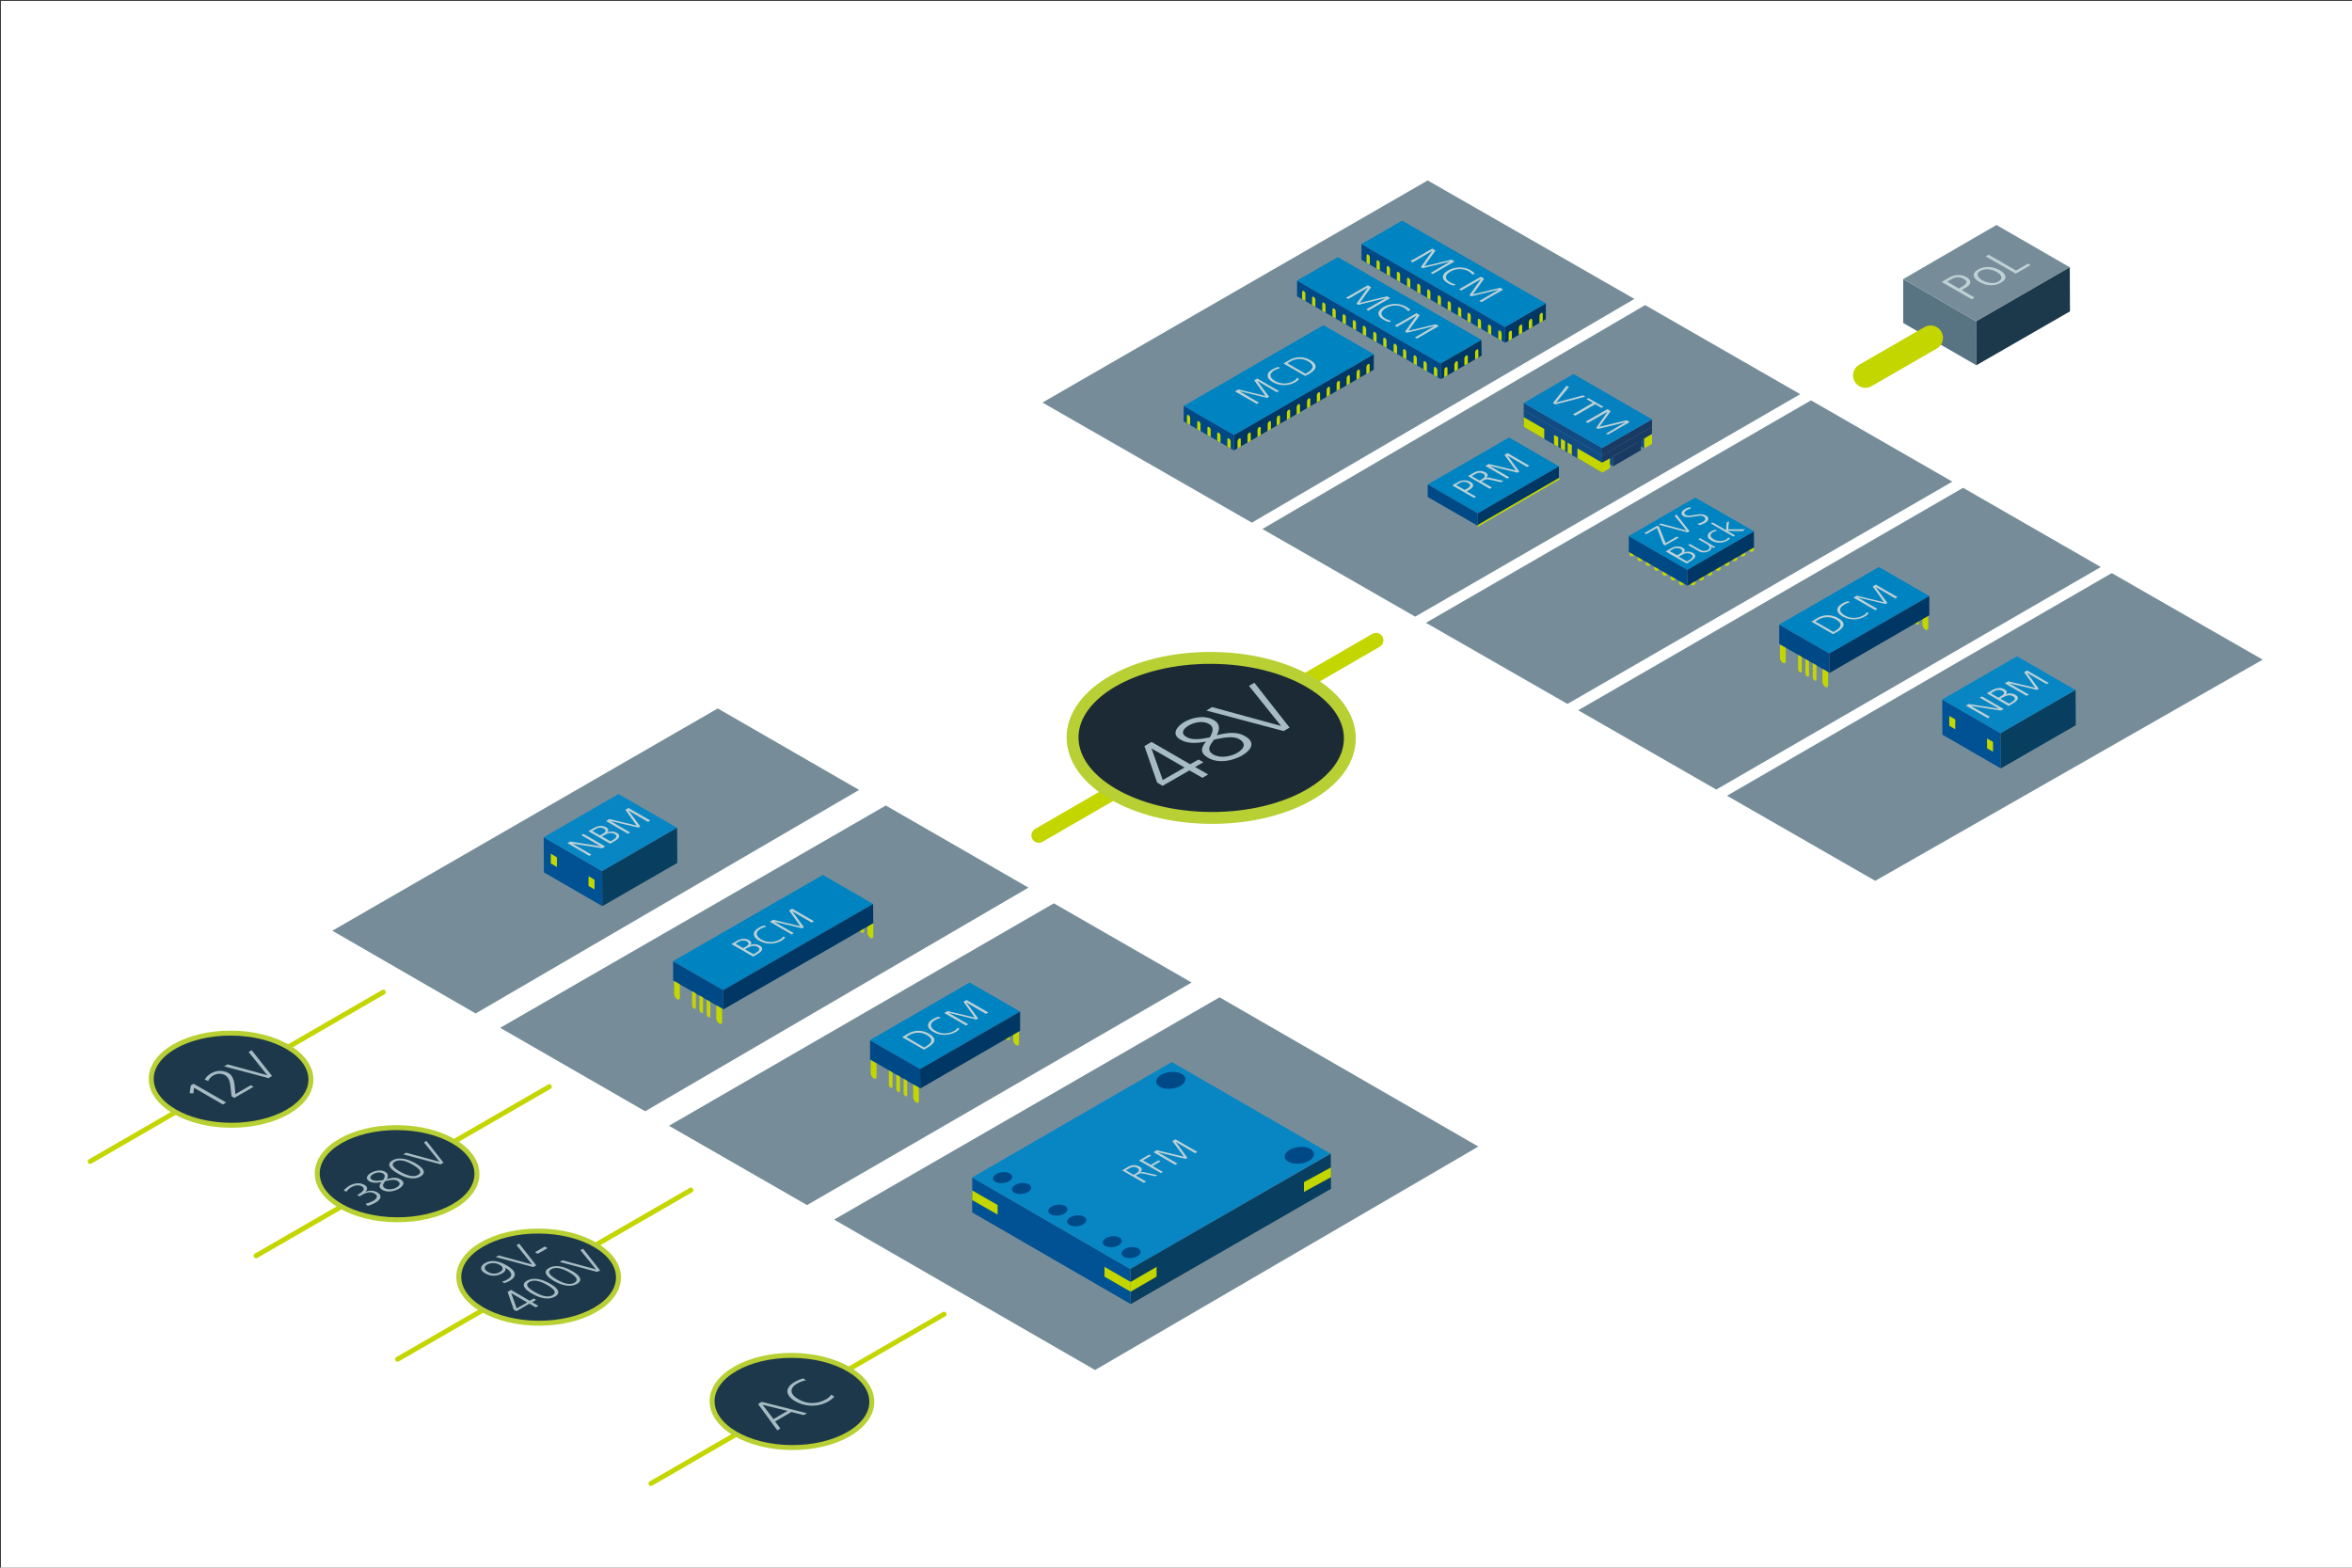 <?xml version="1.0" encoding="utf-8"?>
<!-- Generator: Adobe Illustrator 23.0.6, SVG Export Plug-In . SVG Version: 6.00 Build 0)  -->
<svg version="1.1" id="Layer_1" xmlns="http://www.w3.org/2000/svg" xmlns:xlink="http://www.w3.org/1999/xlink" x="0px" y="0px"
	 viewBox="0 0 1296 864" style="enable-background:new 0 0 1296 864;" xml:space="preserve">
<rect x="0" y="0" width="1296" height="864" fill="#333333" stroke="none"/>
<style type="text/css">
	.st0{fill:#FFFFFF;}
	.st1{fill:#768D99;}
	.st2{fill:none;stroke:#C4D600;stroke-width:8.2;stroke-linecap:round;stroke-miterlimit:10;}
	.st3{fill:#1C2A36;stroke:#B8D033;stroke-width:6.56;stroke-linecap:round;stroke-linejoin:round;}
	.st4{fill:#A6BBC3;}
	.st5{fill:none;stroke:#C4D600;stroke-width:2.73;stroke-linecap:round;stroke-miterlimit:10;}
	.st6{fill:#1D384B;stroke:#B8D033;stroke-width:2.73;stroke-linecap:round;stroke-linejoin:round;}
	.st7{fill:#0083C1;}
	.st8{fill:#003764;}
	.st9{fill:none;stroke:#C4D600;stroke-width:0.89;stroke-linecap:round;stroke-miterlimit:10;}
	.st10{fill:#004987;}
	.st11{fill:#BED1D5;}
	.st12{fill:#C4D600;}
	.st13{fill:#104B84;}
	.st14{fill:#183A63;}
	.st15{fill:#005294;}
	.st16{fill:#0886C4;}
	.st17{fill:#083E5F;}
	.st18{fill:#587382;}
	.st19{fill:#1C384B;}
	.st20{fill:none;stroke:#C4D600;stroke-width:13.66;stroke-linecap:round;stroke-miterlimit:10;}
	.st21{fill:#0681BF;}
</style>
<title>Vicor-ecosystem</title>
<g id="Gray_background">
	<rect x="0.5" y="0.5" class="st0" width="1296" height="864"/>
</g>
<g id="Dividers_for_white_background_copy">
	<path class="st1" d="M900.5,164.8c0,0,0-0.1,0-0.1L786.8,99.5c-0.1,0-0.1,0-0.2,0L574.5,221.8c0,0,0,0.1,0,0.1l115.2,66.1
		c0.1,0,0.1,0,0.2,0L900.5,164.8z"/>
	<path class="st1" d="M991.9,217.3C991.9,217.3,991.9,217.3,991.9,217.3c0-0.1,0-0.1,0-0.1l-85.3-49c-0.1,0-0.1,0-0.2,0L695.7,291.5
		c0,0,0,0.1,0,0.1l84,48.2c0.1,0,0.1,0,0.2,0L991.9,217.3z"/>
	<path class="st1" d="M1075.7,265.5c0,0,0-0.1,0-0.1L998,220.7c-0.1,0-0.1,0-0.2,0l-212,122.5c0,0,0,0.1,0,0.1l77.8,44.6
		c0.1,0,0.1,0,0.2,0L1075.7,265.5z"/>
	<path class="st1" d="M1157.6,312.5C1157.7,312.5,1157.7,312.4,1157.6,312.5l-75.8-43.6c-0.1,0-0.1,0-0.2,0L869.7,391.4
		c0,0,0,0.1,0,0.1c0,0,0,0,0,0l75.9,43.6c0.1,0,0.1,0,0.2,0L1157.6,312.5z"/>
	<path class="st1" d="M1163.7,315.9c-0.1,0-0.1,0-0.2,0L951.7,438.5c0,0,0,0.1,0,0.1c0,0,0,0,0,0l81.5,46.8c0.1,0,0.1,0,0.2,0
		l213.3-121.8c0,0,0-0.1,0-0.1L1163.7,315.9z"/>
	<path class="st1" d="M355.6,612.4c-0.1,0-0.1,0-0.2,0l-79.7-45.9c0,0,0-0.1,0-0.1c0,0,0,0,0,0L488,444c0.1,0,0.1,0,0.2,0l78.5,45.2
		L355.6,612.4z"/>
	<path class="st1" d="M262.2,558.5c-0.1,0-0.1,0-0.2,0L183.2,513c0,0,0-0.1,0-0.1c0,0,0,0,0,0l212.2-122.4c0.1,0,0.1,0,0.2,0
		l77.7,44.8c0,0,0,0.1,0,0.1L262.2,558.5z"/>
	<line class="st2" x1="572.4" y1="460.4" x2="758.2" y2="352.9"/>
	
		<ellipse transform="matrix(5.410451e-03 -1 1 5.410451e-03 257.09 1071.885)" class="st3" cx="667.4" cy="406.7" rx="44.1" ry="76.4"/>
	<path class="st4" d="M662.6,428.7l-7.2-4.1l-14.8,8.5l-3-1.8l-7-20.1l3.9-2.3l21.3,12.3l4.6-2.6l2.7,1.5l-4.6,2.6l7.2,4.1
		L662.6,428.7z M634.5,412.5L634.5,412.5l6.2,17.4l12-6.9L634.5,412.5z"/>
	<path class="st4" d="M686.2,405.8c5.8,3.4,3.4,7.6-2,10.7c-4.9,2.8-12.9,4.5-18.6,1.1c-3.9-2.3-4.4-4.8-1.1-8.9
		c-5.9,1.2-10.7,1-14.1-1.1c-5.3-3-1.7-7.4,2-9.6c4.7-2.7,11.4-4.1,16.5-1.1c3,1.7,3.6,4.5,1.6,8.3
		C678,403.3,682.3,403.5,686.2,405.8z M666.2,399c-3.2-1.9-8-1-11.1,0.8s-4.8,4.4-1.3,6.4c2.9,1.7,7.1,1.4,12.8,0.2
		C668.8,402.7,668.7,400.4,666.2,399L666.2,399z M668.9,407.7l-1.2,1.7c-1.9,2.7-2.1,4.8,1,6.5c3.6,2.1,9.4,1.1,12.9-0.9
		c4-2.3,5.3-5.2,1.3-7.6c-3.5-2-8.5-0.8-12.4-0.1L668.9,407.7z"/>
	<path class="st4" d="M707.3,402.9l-42.6-11.3l3.2-1.9l38,10.4L688.2,378l3-1.7l19.4,24.7L707.3,402.9z"/>
	<line class="st5" x1="358.7" y1="817.6" x2="520.2" y2="724.3"/>
	
		<ellipse transform="matrix(5.410451e-03 -1 1 5.410451e-03 -338.375 1204.519)" class="st6" cx="436.3" cy="772.4" rx="25.4" ry="44"/>
	<path class="st4" d="M442.8,779.9l-6.7-1.7l-9,5.2l2.9,3.9l-1.7,1l-10.6-14.5l2-1.2l25,6.3L442.8,779.9z M420.2,774.2l6,7.9
		l7.7-4.5L420.2,774.2z"/>
	<path class="st4" d="M459.7,769.6c-0.3,0.7-1.8,1.9-3.3,2.8c-5.7,3.2-12.6,3.1-18.3-0.2c-5.5-3.2-5.7-7.4-0.3-10.5
		c1.5-0.9,3.1-1.6,4.8-2l1.5,1c-1.7,0.3-3.3,1-4.8,1.8c-4.5,2.6-4,6,0.5,8.6c4.6,2.8,10.3,2.9,15,0.3c1.3-0.6,2.4-1.6,3.2-2.7
		L459.7,769.6z"/>
	<line class="st5" x1="141.1" y1="692.1" x2="302.7" y2="598.9"/>
	
		<ellipse transform="matrix(5.410451e-03 -1 1 5.410451e-03 -429.283 862.154)" class="st6" cx="218.8" cy="646.9" rx="25.4" ry="44"/>
	<path class="st4" d="M201.4,663.4c1.5-0.3,3-0.9,4.3-1.6c2-1.2,2.9-2.8,0.7-4c-1.9-1.1-4.2-0.9-6.8,0.7l-1.5,0.8l-1.3-0.7l0.6-0.3
		c3.6-2.1,3.7-3.5,1.9-4.5c-1.7-1-4.2-0.4-5.9,0.6c-1,0.6-1.9,1.4-2.5,2.4l-1.5-0.7c0.8-1,1.8-1.8,2.9-2.5c2.6-1.5,5.9-2.1,8.5-0.6
		c1.8,1,1.9,2.5,0.5,3.9l0,0c2.2-1,4.7-0.9,6.7,0.3c2.7,1.6,2,3.9-1.1,5.6c-1.3,0.8-2.8,1.4-4.3,1.8L201.4,663.4z"/>
	<path class="st4" d="M220.7,650c2.8,1.6,1.6,3.7-1,5.2c-2.4,1.4-6.2,2.2-9,0.6c-1.9-1.1-2.1-2.3-0.5-4.3c-2.9,0.6-5.1,0.5-6.8-0.5
		c-2.5-1.5-0.8-3.6,1-4.6c2.3-1.3,5.5-2,8-0.5c1.4,0.8,1.7,2.2,0.8,4C216.7,648.7,218.8,648.9,220.7,650z M211,646.7
		c-1.6-0.9-3.9-0.5-5.4,0.4s-2.3,2.1-0.6,3.1c1.4,0.8,3.4,0.7,6.2,0.1C212.3,648.5,212.2,647.3,211,646.7L211,646.7z M212.3,650.9
		l-0.6,0.8c-0.9,1.3-1,2.3,0.5,3.2c1.7,1,4.6,0.5,6.2-0.4c1.9-1.1,2.6-2.5,0.6-3.7c-1.7-1-4.1-0.4-6,0L212.3,650.9z"/>
	<path class="st4" d="M219.1,646.7c-4.9-2.8-6-5.4-2.8-7.2s7.7-1.2,12.6,1.6s6,5.4,2.8,7.3S224.1,649.6,219.1,646.7z M227.4,641.9
		c-4.3-2.5-7.5-3-9.8-1.7s-1.4,3.1,3,5.6s7.6,3,9.8,1.7S231.9,644.5,227.4,641.9z"/>
	<path class="st4" d="M242.8,641.7l-20.6-5.5l1.6-0.9l18.4,5l-8.6-10.7l1.4-0.8l9.4,12L242.8,641.7z"/>
	<line class="st5" x1="219.1" y1="749.1" x2="380.7" y2="655.9"/>
	
		<ellipse transform="matrix(5.410451e-03 -1 1 5.410451e-03 -408.703 996.865)" class="st6" cx="296.8" cy="703.9" rx="25.4" ry="44"/>
	<path class="st4" d="M278.4,698.7c0.5,1.1-0.1,2.2-1.7,3.1c-2.9,1.7-6.5,1.7-9.3,0c-3-1.7-3.1-3.9-0.1-5.7s7.1-1.5,11.9,1.3
		c5.4,3.1,5.9,6.1,1.5,8.6c-0.9,0.5-1.8,0.9-2.8,1.2l-1.3-0.9c1.1-0.2,2.1-0.6,3-1.2C283.7,702.8,281,700.2,278.4,698.7L278.4,698.7
		z M268.5,696.9c-2,1.2-1.9,2.7,0.2,4c2,1.3,4.6,1.4,6.7,0.2c2.1-1.2,2.1-2.7,0.1-3.9C273.4,695.9,270.7,695.8,268.5,696.9z"/>
	<path class="st4" d="M293.8,698.3l-20.6-5.5l1.6-0.9l18.4,5l-8.6-10.7l1.5-0.8l9.4,12L293.8,698.3z"/>
	<path class="st4" d="M296.3,691l-1.5-0.9l5.4-3.1l1.5,0.9L296.3,691z"/>
	<path class="st4" d="M295.2,720.5l-3.5-2l-7.1,4.1l-1.5-0.8l-3.4-9.8l1.9-1.1l10.3,6l2.2-1.3l1.3,0.8l-2.2,1.3l3.5,2L295.2,720.5z
		 M281.7,712.7L281.7,712.7l3,8.4l5.8-3.3L281.7,712.7z"/>
	<path class="st4" d="M293.2,713c-4.9-2.8-6-5.4-2.8-7.2s7.6-1.2,12.6,1.6s6,5.4,2.8,7.2S298.3,715.9,293.2,713z M301.5,708.2
		c-4.3-2.5-7.5-3-9.8-1.7s-1.4,3.1,3,5.6c4.5,2.6,7.6,3,9.8,1.7S306,710.8,301.5,708.2L301.5,708.2z"/>
	<path class="st4" d="M305.3,706c-4.9-2.8-6-5.4-2.8-7.2s7.6-1.2,12.6,1.6s6,5.4,2.8,7.2S310.4,708.9,305.3,706z M313.6,701.2
		c-4.3-2.5-7.5-3-9.8-1.7s-1.4,3.1,3,5.7c4.5,2.6,7.6,3,9.8,1.7S318.1,703.8,313.6,701.2L313.6,701.2z"/>
	<path class="st4" d="M329,701l-20.6-5.5l1.6-0.9l18.4,5l-8.6-10.6l1.5-0.8l9.4,12L329,701z"/>
	<line class="st5" x1="49.7" y1="640.1" x2="211.2" y2="546.8"/>
	
		<ellipse transform="matrix(5.410451e-03 -1 1 5.410451e-03 -468.16 718.96)" class="st6" cx="127.4" cy="594.8" rx="25.4" ry="44"/>
	<path class="st4" d="M122.8,608.7l-15.9-9.2l-0.3,3.1l-2.1-0.1l0.6-4.3l1.6-0.9l17.9,10.3L122.8,608.7z"/>
	<path class="st4" d="M129.1,605.1l-1.5-0.9L127,599c-0.3-3.5-1.3-5.4-2.9-6.4c-2-1.1-4.4-1.1-6.4,0c-1.3,0.7-2.4,1.8-3,3.2
		l-1.9-0.8c0.8-1.4,1.9-2.5,3.3-3.3c3-1.9,6.8-2,9.8-0.3c1.6,0.9,3,2.8,3.4,7.1l0.4,4.5l8.5-4.9l1.5,0.9L129.1,605.1z"/>
	<path class="st4" d="M148,594.2l-24.5-6.5l1.9-1.1l21.9,6L137,579.8l1.7-1l11.2,14.2L148,594.2z"/>
	<polygon class="st7" points="786.7,267 814.3,282.9 859,257 831.5,241.1 	"/>
	<polygon class="st8" points="859,263.9 859,257 814.3,282.9 814.3,289.8 	"/>
	<line class="st9" x1="814.3" y1="289.8" x2="859" y2="263.9"/>
	<polygon class="st10" points="786.7,273.9 786.7,267 814.3,282.9 814.3,289.8 	"/>
	<path class="st11" d="M812.2,274.4l-12-6.9l3-1.7c2.2-1.4,4.9-1.4,7.1-0.2c2.2,1.2,1.8,2.9-0.4,4.2l-1.7,1l5.2,3L812.2,274.4z
		 M808.2,269.4c2.6-1.5,2.2-2.4,0.8-3.2c-1.5-0.9-3.3-0.9-4.7,0l-2,1.1l4.8,2.7L808.2,269.4z"/>
	<path class="st11" d="M827.1,265.8l-5.5-1.3c-2.2-0.5-3-0.4-4,0.2l-1.2,0.7l5.7,3.3l-1.2,0.7l-12-7l3.1-1.8c2-1.3,4.6-1.4,6.6-0.2
		c1.5,0.9,1.5,2.1,0.1,3.1l0,0c1-0.4,2.1-0.4,3,0l6.7,1.5L827.1,265.8z M816.6,264.1c1.2-0.7,2.5-2,0.7-3c-1.6-0.9-3-0.7-4.8,0.4
		l-1.5,0.9l4.3,2.5L816.6,264.1z"/>
	<path class="st11" d="M841.5,257.4l-10.8-6.3l0,0l6.5,8.8l-1,0.6l-15.3-3.7l0,0l10.8,6.3l-1.2,0.7l-12-7l1.8-1.1l15,3.6l-6.3-8.6
		l1.7-1l12,7L841.5,257.4z"/>
	<polygon class="st10" points="679.9,248.2 680,239.7 652.3,223.7 652.2,232.2 	"/>
	<polygon class="st8" points="680,239.7 679.9,248.2 757,203.7 757,195.2 	"/>
	<polygon class="st7" points="757,195.2 680,239.7 652.3,223.7 729.2,179.2 	"/>
	<path class="st12" d="M659.7,236.5v-3.8c0-0.6,0.4-0.8,0.9-0.5l0,0c0.5,0.3,0.9,0.9,0.9,1.6v3.9L659.7,236.5z"/>
	<path class="st12" d="M665.3,239.7v-3.8c0-0.6,0.4-0.8,0.9-0.5l0,0c0.5,0.3,0.9,0.9,0.9,1.6v3.9L665.3,239.7z"/>
	<path class="st12" d="M654,233.2v-3.9c0-0.6,0.4-0.8,0.9-0.5l0,0c0.5,0.3,0.9,0.9,0.9,1.6v3.9L654,233.2z"/>
	<path class="st12" d="M670.7,242.9V239c0-0.6,0.4-0.8,0.9-0.5l0,0c0.5,0.3,0.9,0.9,0.9,1.6v3.9L670.7,242.9z"/>
	<path class="st12" d="M676.3,246.1v-3.9c0-0.6,0.4-0.8,0.9-0.5l0,0c0.5,0.3,0.9,0.9,0.9,1.6v3.9L676.3,246.1z"/>
	<path class="st12" d="M700.3,236.5v-3.8c0-0.6-0.4-0.8-0.9-0.5l0,0c-0.5,0.4-0.9,0.9-0.9,1.6v3.9L700.3,236.5z"/>
	<path class="st12" d="M694.7,239.7v-3.8c0-0.6-0.4-0.8-0.9-0.5l0,0c-0.5,0.3-0.9,0.9-0.9,1.6v3.9L694.7,239.7z"/>
	<path class="st12" d="M689.2,242.9V239c0-0.6-0.4-0.8-0.9-0.5l0,0c-0.5,0.3-0.9,0.9-0.9,1.6v3.9L689.2,242.9z"/>
	<path class="st12" d="M683.7,246.1v-3.9c0-0.6-0.4-0.8-0.9-0.5l0,0c-0.5,0.4-0.9,0.9-0.9,1.6v3.9L683.7,246.1z"/>
	<path class="st12" d="M722,223.9v-3.8c0-0.6-0.4-0.8-0.9-0.5l0,0c-0.5,0.4-0.9,0.9-0.9,1.6v3.9L722,223.9z"/>
	<path class="st12" d="M716.3,227.5v-4.2c0-0.6-0.4-0.8-0.9-0.5l0,0c-0.5,0.4-0.9,0.9-0.9,1.6v4.2L716.3,227.5z"/>
	<path class="st12" d="M710.9,230.3v-3.9c0-0.6-0.4-0.8-0.9-0.5l0,0c-0.5,0.3-0.9,0.9-0.9,1.6v3.9L710.9,230.3z"/>
	<path class="st12" d="M705.3,233.5v-3.9c0-0.6-0.4-0.8-0.9-0.5l0,0c-0.5,0.3-0.9,0.9-0.9,1.6v3.9L705.3,233.5z"/>
	<path class="st12" d="M743.8,211.3v-3.9c0-0.6-0.4-0.8-0.9-0.5l0,0c-0.5,0.3-0.9,0.9-0.9,1.6v3.9L743.8,211.3z"/>
	<path class="st12" d="M738.3,214.4v-3.9c0-0.6-0.4-0.8-0.9-0.5l0,0c-0.5,0.3-0.9,0.9-0.9,1.6v3.9L738.3,214.4z"/>
	<path class="st12" d="M732.8,217.6v-3.8c0-0.6-0.4-0.8-0.9-0.5l0,0c-0.5,0.4-0.9,0.9-0.9,1.6v3.9L732.8,217.6z"/>
	<path class="st12" d="M727.4,220.7v-3.9c0-0.6-0.4-0.8-0.9-0.5l0,0c-0.5,0.3-0.9,0.9-0.9,1.6v3.9L727.4,220.7z"/>
	<path class="st12" d="M754.7,205v-3.8c0-0.6-0.4-0.8-0.9-0.5l0,0c-0.5,0.4-0.9,0.9-0.9,1.6v3.9L754.7,205z"/>
	<path class="st12" d="M749.3,208.1v-3.8c0-0.6-0.4-0.8-0.9-0.5l0,0c-0.5,0.3-0.9,0.9-0.9,1.6v3.9L749.3,208.1z"/>
	<path class="st11" d="M703.6,216.2l-10.8-6.3l0,0l6.5,8.8l-1,0.6l-15.4-3.7l0,0l10.8,6.3l-1.2,0.7l-12-6.9l1.8-1.1l15,3.6l-6.2-8.6
		l1.7-1l12,7L703.6,216.2z"/>
	<path class="st11" d="M715.8,208.8c-0.6,0.8-1.3,1.5-2.2,1.9c-3.8,2.1-8.5,2.1-12.3-0.1c-3.7-2.1-3.8-5-0.1-7.1
		c1-0.6,2.1-1,3.2-1.3l1,0.7c-1.1,0.2-2.2,0.7-3.2,1.2c-3.1,1.8-2.7,4.1,0.3,5.8c3.1,1.9,6.9,1.9,10.1,0.2c0.9-0.4,1.6-1.1,2.2-1.9
		L715.8,208.8z"/>
	<path class="st11" d="M719.2,207.2l-12-6.9l3-1.7c3.7-2.3,8.3-2.3,12,0c3.8,2.2,3.8,4.8-0.9,7.5L719.2,207.2z M720.3,205.4
		c3.7-2.1,4-4.2,0.6-6.2c-3-1.8-6.8-1.8-9.8,0l-1.7,1l10,5.8L720.3,205.4z"/>
	<polygon class="st8" points="793.9,209 793.8,200.3 816.3,187.3 816.4,196 	"/>
	<polygon class="st10" points="793.8,200.3 793.9,209 714.7,163.3 714.7,154.6 	"/>
	<polygon class="st7" points="714.7,154.6 793.8,200.3 816.3,187.3 737.2,141.7 	"/>
	<path class="st12" d="M814.6,197.1v-3.9c0-0.6-0.4-0.9-0.9-0.6l0,0c-0.6,0.4-0.9,1-0.9,1.6v3.9L814.6,197.1z"/>
	<path class="st12" d="M808.8,200.4v-3.9c0-0.6-0.4-0.8-0.9-0.6l0,0c-0.6,0.4-0.9,1-1,1.6v3.9L808.8,200.4z"/>
	<path class="st12" d="M803.3,203.6v-3.9c0-0.6-0.4-0.8-0.9-0.5l0,0c-0.6,0.3-0.9,1-1,1.6v3.9L803.3,203.6z"/>
	<path class="st12" d="M797.6,206.9v-3.9c0-0.6-0.4-0.8-0.9-0.6l0,0c-0.6,0.4-0.9,1-0.9,1.6v3.9L797.6,206.9z"/>
	<path class="st12" d="M773.1,197v-3.9c0-0.6,0.4-0.9,0.9-0.6l0,0c0.6,0.4,0.9,1,0.9,1.6v3.9L773.1,197z"/>
	<path class="st12" d="M778.9,200.4v-3.9c0-0.6,0.4-0.8,0.9-0.6l0,0c0.6,0.4,0.9,1,0.9,1.6v3.9L778.9,200.4z"/>
	<path class="st12" d="M784.4,203.6v-3.9c0-0.6,0.4-0.8,0.9-0.5l0,0c0.6,0.4,0.9,1,0.9,1.6v3.9L784.4,203.6z"/>
	<path class="st12" d="M790.1,206.8v-3.9c0-0.6,0.4-0.8,0.9-0.6l0,0c0.6,0.4,0.9,1,1,1.6v3.9L790.1,206.8z"/>
	<path class="st12" d="M750.9,184.2v-3.9c0-0.6,0.4-0.9,0.9-0.6l0,0c0.6,0.4,0.9,1,1,1.6v3.9L750.9,184.2z"/>
	<path class="st12" d="M756.7,187.5v-3.9c0-0.6,0.4-0.8,0.9-0.6l0,0c0.6,0.4,0.9,1,0.9,1.6v4L756.7,187.5z"/>
	<path class="st12" d="M762.2,190.7v-3.9c0-0.6,0.4-0.8,0.9-0.6l0,0c0.6,0.4,0.9,1,0.9,1.6v3.9L762.2,190.7z"/>
	<path class="st12" d="M767.9,194v-3.9c0-0.6,0.4-0.8,0.9-0.6l0,0c0.6,0.4,0.9,1,1,1.6v3.9L767.9,194z"/>
	<path class="st12" d="M728.6,171.3v-3.9c0-0.6,0.4-0.8,0.9-0.6l0,0c0.6,0.4,0.9,1,0.9,1.6v3.9L728.6,171.3z"/>
	<path class="st12" d="M734.2,174.5v-3.9c0-0.6,0.4-0.9,0.9-0.6l0,0c0.6,0.4,0.9,1,0.9,1.6v3.9L734.2,174.5z"/>
	<path class="st12" d="M739.8,177.8v-3.9c0-0.6,0.4-0.8,0.9-0.6l0,0c0.6,0.3,0.9,1,0.9,1.6v3.9L739.8,177.8z"/>
	<path class="st12" d="M745.4,181v-3.9c0-0.6,0.4-0.9,0.9-0.6l0,0c0.6,0.4,0.9,1,0.9,1.6v3.9L745.4,181z"/>
	<path class="st12" d="M717.5,164.9V161c0-0.6,0.4-0.9,0.9-0.6l0,0c0.6,0.4,0.9,1,0.9,1.6v3.9L717.5,164.9z"/>
	<path class="st12" d="M723,168.1v-3.9c0-0.6,0.4-0.9,0.9-0.6l0,0c0.5,0.4,0.9,1,0.9,1.6v3.9L723,168.1z"/>
	<path class="st11" d="M752.8,170.5l10.8-6.2l0,0l-15.2,3.7l-1-0.6l6.3-8.9l0,0l-10.8,6.3l-1.2-0.7l12-6.9l1.8,1.1l-6.2,8.6l15-3.6
		l1.7,1l-12,6.9L752.8,170.5z"/>
	<path class="st11" d="M765.6,177.5c-1.2-0.2-2.3-0.7-3.3-1.3c-3.7-2.1-3.7-4.9,0.2-7.1c3.8-2.1,8.4-2.2,12.3-0.1
		c0.9,0.5,1.7,1.1,2.3,1.9l-1.2,0.6c-0.6-0.8-1.3-1.4-2.2-1.9c-3.1-1.7-7-1.6-10,0.2c-3.1,1.8-3.4,4-0.3,5.8c1,0.6,2.1,1,3.2,1.3
		L765.6,177.5z"/>
	<path class="st11" d="M779.6,186l10.8-6.3l0,0l-15.2,3.7l-1-0.6l6.3-8.9l0,0l-10.8,6.3l-1.2-0.7l12-6.9l1.8,1.1l-6.2,8.6l15-3.6
		l1.7,1l-12,6.9L779.6,186z"/>
	<polygon class="st8" points="829.4,188.9 829.3,180.2 851.8,167.2 851.8,175.9 	"/>
	<polygon class="st10" points="829.3,180.2 829.4,188.9 750.2,143.2 750.2,134.5 	"/>
	<polygon class="st7" points="750.2,134.5 829.3,180.2 851.8,167.2 772.6,121.6 	"/>
	<path class="st12" d="M850.1,177v-3.9c0-0.6-0.4-0.9-0.9-0.6l0,0c-0.6,0.4-0.9,1-0.9,1.6v3.9L850.1,177z"/>
	<path class="st12" d="M844.3,180.3v-3.9c0-0.6-0.4-0.8-0.9-0.6l0,0c-0.6,0.4-0.9,1-1,1.6v3.9L844.3,180.3z"/>
	<path class="st12" d="M838.8,183.5v-3.9c0-0.6-0.4-0.8-0.9-0.6l0,0c-0.6,0.3-0.9,1-1,1.6v3.9L838.8,183.5z"/>
	<path class="st12" d="M833.1,186.8v-3.9c0-0.6-0.4-0.8-0.9-0.6l0,0c-0.6,0.3-0.9,1-0.9,1.6v4L833.1,186.8z"/>
	<path class="st12" d="M808.6,177v-3.9c0-0.6,0.4-0.9,0.9-0.6l0,0c0.6,0.4,0.9,1,0.9,1.6v3.9L808.6,177z"/>
	<path class="st12" d="M814.3,180.3v-3.9c0-0.6,0.4-0.8,0.9-0.6l0,0c0.6,0.3,0.9,1,0.9,1.6v4L814.3,180.3z"/>
	<path class="st12" d="M819.9,183.5v-3.9c0-0.6,0.4-0.8,0.9-0.6l0,0c0.6,0.4,0.9,1,0.9,1.6v3.9L819.9,183.5z"/>
	<path class="st12" d="M825.6,186.7v-3.9c0-0.6,0.4-0.8,0.9-0.6l0,0c0.6,0.4,0.9,1,0.9,1.6v4L825.6,186.7z"/>
	<path class="st12" d="M786.4,164.1v-3.9c0-0.6,0.4-0.9,0.9-0.6l0,0c0.5,0.4,0.9,1,0.9,1.6v3.9L786.4,164.1z"/>
	<path class="st12" d="M792.2,167.4v-3.9c0-0.6,0.4-0.8,0.9-0.6l0,0c0.6,0.3,0.9,1,0.9,1.6v4L792.2,167.4z"/>
	<path class="st12" d="M797.7,170.6v-3.9c0-0.6,0.4-0.8,0.9-0.6l0,0c0.6,0.4,0.9,1,0.9,1.6v3.9L797.7,170.6z"/>
	<path class="st12" d="M803.4,173.9V170c0-0.6,0.4-0.9,0.9-0.6l0,0c0.5,0.4,0.9,1,0.9,1.6v3.9L803.4,173.9z"/>
	<path class="st12" d="M764.1,151.2v-3.9c0-0.6,0.4-0.8,0.9-0.6l0,0c0.6,0.4,0.9,1,0.9,1.6v3.9L764.1,151.2z"/>
	<path class="st12" d="M769.7,154.4v-3.9c0-0.6,0.4-0.9,0.9-0.6l0,0c0.6,0.4,0.9,1,0.9,1.6v3.9L769.7,154.4z"/>
	<path class="st12" d="M775.3,157.7v-3.9c0-0.6,0.4-0.9,0.9-0.6l0,0c0.6,0.4,0.9,1,0.9,1.6v3.9L775.3,157.7z"/>
	<path class="st12" d="M780.9,160.9v-3.9c0-0.6,0.4-0.8,0.9-0.5l0,0c0.6,0.4,0.9,1,0.9,1.6v3.9L780.9,160.9z"/>
	<path class="st12" d="M753,144.8v-3.9c0-0.6,0.4-0.9,0.9-0.6l0,0c0.6,0.4,0.9,1,0.9,1.6v3.9L753,144.8z"/>
	<path class="st12" d="M758.5,148v-3.9c0-0.6,0.4-0.9,0.9-0.6l0,0c0.6,0.4,0.9,1,0.9,1.6v3.9L758.5,148z"/>
	<path class="st11" d="M788.3,150.4l10.8-6.3l0,0l-15.2,3.7l-1-0.6l6.3-8.9l0,0l-10.8,6.3l-1.2-0.7l12-6.9l1.8,1.1l-6.2,8.6l15-3.6
		l1.7,1l-12,6.9L788.3,150.4z"/>
	<path class="st11" d="M801.1,157.4c-1.2-0.2-2.3-0.7-3.3-1.3c-3.7-2.1-3.7-4.9,0.2-7.1c3.8-2.1,8.4-2.2,12.3-0.1
		c0.9,0.5,1.7,1.1,2.3,1.9l-1.2,0.6c-0.6-0.8-1.3-1.4-2.2-1.9c-3.1-1.7-7-1.6-10,0.2c-3.1,1.8-3.4,4-0.3,5.8c1,0.6,2.1,1,3.2,1.3
		L801.1,157.4z"/>
	<path class="st11" d="M815.1,165.9l10.8-6.3l0,0l-15.2,3.7l-1-0.6l6.3-8.9l0,0l-10.8,6.3l-1.2-0.7l12-6.9l1.8,1.1l-6.2,8.6l15-3.6
		l1.7,1l-12,6.9L815.1,165.9z"/>
	<polygon class="st13" points="888.9,257 888.9,251.6 884.6,249.1 884.6,254.5 	"/>
	<polygon class="st13" points="906,247.1 906,241.7 901.8,239.2 901.8,244.6 	"/>
	<polygon class="st14" points="882.8,251 882.8,246.9 910.3,231.1 910.3,235.2 	"/>
	<polygon class="st14" points="882.8,255 882.8,251 910.3,235.2 910.3,239.2 	"/>
	<polygon class="st12" points="882.8,260.5 882.8,255 887.1,252.6 887.1,258 	"/>
	<polygon class="st12" points="906,247.1 906,241.7 910.3,239.2 910.3,244.6 	"/>
	<polygon class="st13" points="882.8,246.9 882.8,251 839.6,226 839.6,222.1 	"/>
	<polygon class="st14" points="888.9,257 888.9,251.6 904.2,242.7 904.2,248.1 	"/>
	<polygon class="st13" points="882.8,251 882.8,260.5 839.6,235.3 839.6,226 	"/>
	<polygon class="st12" points="882.8,255 882.8,260.5 869.2,252.5 869.2,247.1 	"/>
	<polygon class="st12" points="862.4,243.1 862.4,248.5 860.1,247.2 860.1,241.8 	"/>
	<polygon class="st12" points="858.6,240.9 858.6,246.3 856.3,245 856.3,239.7 	"/>
	<polygon class="st12" points="866.1,245.3 866.1,250.7 863.8,249.4 863.8,244 	"/>
	<polygon class="st12" points="850.9,236.4 850.9,241.9 839.6,235.3 839.6,229.9 	"/>
	<path class="st12" d="M1062.5,338.8v7.3c0,1-0.7,1.4-1.6,0.9l0,0c-0.9-0.6-1.5-1.6-1.6-2.7V337L1062.5,338.8z"/>
	<path class="st12" d="M1057.4,335.8v7.3c0,1-0.7,1.4-1.6,0.9l0,0c-0.9-0.6-1.5-1.6-1.6-2.7V334L1057.4,335.8z"/>
	<polygon class="st7" points="980.4,344.2 1008,360.2 1063.1,328.5 1035.3,312.5 	"/>
	<polygon class="st8" points="1063.1,339.1 1063.1,328.5 1008,360.2 1008.1,370.9 	"/>
	<polygon class="st10" points="980.4,354.9 980.4,344.3 1008,360.2 1008.1,370.9 	"/>
	<path class="st11" d="M1010.1,349.5l-12-6.9l3-1.8c3.7-2.3,8.3-2.3,12,0c3.8,2.2,3.8,4.8-0.9,7.5L1010.1,349.5z M1011.2,347.7
		c3.7-2.1,4-4.2,0.6-6.2c-3-1.8-6.8-1.8-9.8,0l-1.7,1l10,5.8L1011.2,347.7z"/>
	<path class="st11" d="M1029.7,337.9c-0.6,0.8-1.3,1.5-2.2,1.9c-3.8,2.1-8.5,2.1-12.3-0.1c-3.7-2.1-3.8-5-0.1-7.1
		c1-0.6,2.1-1,3.2-1.3l1,0.7c-1.1,0.2-2.2,0.7-3.2,1.3c-3.1,1.8-2.7,4.1,0.3,5.8c3.1,1.9,6.9,1.9,10.1,0.2c0.9-0.4,1.6-1.1,2.2-1.9
		L1029.7,337.9z"/>
	<path class="st11" d="M1044.3,329.8l-10.8-6.3l0,0l6.5,8.8l-1,0.6l-15.3-3.6l0,0l10.8,6.3l-1.2,0.7l-12-6.9l1.8-1.1l15,3.6
		l-6.2-8.7l1.7-1l12,6.9L1044.3,329.8z"/>
	<path class="st12" d="M1007.3,370.4v7.3c0,1-0.7,1.4-1.5,0.9l0,0c-0.9-0.6-1.5-1.6-1.6-2.7v-7.3L1007.3,370.4z"/>
	<path class="st12" d="M984,357.1v7.3c0,1-0.7,1.4-1.6,0.9l0,0c-0.9-0.6-1.5-1.6-1.6-2.7v-7.3L984,357.1z"/>
	<path class="st12" d="M992.8,362.1v7.8c0,0.6-0.5,0.9-1,0.6l0,0c-0.6-0.4-1-1-1-1.8v-7.8L992.8,362.1z"/>
	<path class="st12" d="M996.8,364.4v7.8c0,0.6-0.5,0.9-1,0.6l0,0c-0.6-0.4-1-1-1-1.8v-7.8L996.8,364.4z"/>
	<path class="st12" d="M1000.9,366.7v7.8c0,0.6-0.5,0.9-1,0.6l0,0c-0.6-0.4-1-1-1-1.8v-7.8L1000.9,366.7z"/>
	<path class="st12" d="M481.2,508.7v7.3c0,1-0.7,1.4-1.6,0.9l0,0c-0.9-0.6-1.5-1.6-1.6-2.7v-7.3L481.2,508.7z"/>
	<path class="st12" d="M476.1,505.7v7.3c0,1-0.7,1.4-1.5,0.9l0,0c-0.9-0.6-1.5-1.6-1.6-2.7v-7.3L476.1,505.7z"/>
	<polygon class="st7" points="370.9,529.7 398.5,545.7 481.1,498.2 453.4,482.2 	"/>
	<polygon class="st8" points="481.2,508.8 481.1,498.2 398.5,545.7 398.6,556.3 	"/>
	<polygon class="st10" points="370.9,540.4 370.9,529.8 398.5,545.7 398.6,556.3 	"/>
	<path class="st11" d="M415,527.2l-12-6.9l2.9-1.7c2.4-1.4,4.8-1.6,6.8-0.5c1.5,0.9,1.7,1.8,0.5,2.8l0,0c1.7-0.8,3.7-0.7,5.4,0.2
		c2.4,1.4,1.6,3-1.2,4.7L415,527.2z M410.8,521.8c2.2-1.2,2-2.2,0.7-3c-1.5-0.7-3.2-0.6-4.6,0.3l-1.6,1l4.2,2.4L410.8,521.8z
		 M416.4,525.2c2.5-1.4,2.5-2.5,1.1-3.3c-1.7-1-3.5-0.7-5.8,0.6l-1.2,0.7l4.7,2.7L416.4,525.2z"/>
	<path class="st11" d="M432.7,516.6c-0.6,0.8-1.4,1.5-2.2,1.9c-3.8,2.1-8.5,2.1-12.3-0.1c-3.7-2.1-3.8-5-0.1-7.1
		c1-0.6,2.1-1,3.2-1.3l1,0.7c-1.1,0.2-2.2,0.7-3.2,1.2c-3.1,1.8-2.7,4.1,0.3,5.8c3.1,1.9,6.9,1.9,10.1,0.2c0.9-0.4,1.6-1.1,2.2-1.8
		L432.7,516.6z"/>
	<path class="st11" d="M447.3,508.5l-10.8-6.3l0,0l6.5,8.8l-1,0.6l-15.4-3.6l0,0l10.8,6.3l-1.2,0.7l-12-7l1.8-1.1l15,3.6l-6.2-8.7
		l1.7-1l12,6.9L447.3,508.5z"/>
	<path class="st12" d="M397.9,555.9v7.3c0,1-0.7,1.4-1.6,0.9l0,0c-0.9-0.6-1.5-1.6-1.6-2.7v-7.3L397.9,555.9z"/>
	<path class="st12" d="M374.6,542.5v7.3c0,1-0.7,1.4-1.5,0.9l0,0c-0.9-0.6-1.5-1.6-1.6-2.7v-7.3L374.6,542.5z"/>
	<path class="st12" d="M383.4,547.5v7.8c0,0.6-0.5,0.9-1,0.6l0,0c-0.6-0.4-1-1-1-1.8v-7.8L383.4,547.5z"/>
	<path class="st12" d="M387.4,549.8v7.8c0,0.7-0.5,0.9-1,0.6l0,0c-0.6-0.4-1-1-1-1.8v-7.8L387.4,549.8z"/>
	<path class="st12" d="M391.4,552.2v7.8c0,0.7-0.5,0.9-1,0.6l0,0c-0.6-0.4-1-1-1-1.8V551L391.4,552.2z"/>
	<polygon class="st15" points="1070.3,404.9 1102.5,423.5 1102.4,404.1 1070.2,385.5 	"/>
	<polygon class="st16" points="1111.4,361.7 1070.2,385.5 1102.4,404.1 1143.7,380.3 	"/>
	<polygon class="st17" points="1143.8,399.7 1102.5,423.5 1102.4,404.1 1143.7,380.3 	"/>
	<path class="st11" d="M1102.5,391.6l-16.4-2.5l0,0l10.4,6l-1.2,0.7l-12-6.9l1.5-0.9l16.7,2.6l0,0l-10.6-6.1l1.2-0.7l12,7
		L1102.5,391.6z"/>
	<path class="st11" d="M1106.8,389.1l-12-7l2.9-1.7c2.4-1.4,4.8-1.6,6.8-0.5c1.5,0.9,1.7,1.8,0.6,2.8l0,0c1.7-0.8,3.7-0.7,5.4,0.2
		c2.4,1.4,1.6,3-1.2,4.7L1106.8,389.1z M1102.6,383.7c2.2-1.3,2-2.2,0.7-3c-1.5-0.7-3.2-0.6-4.6,0.4l-1.7,1l4.2,2.4L1102.6,383.7z
		 M1108.2,387.1c2.5-1.4,2.5-2.5,1.1-3.3c-1.7-1-3.5-0.7-5.8,0.6l-1.2,0.7l4.7,2.7L1108.2,387.1z"/>
	<path class="st11" d="M1127.7,377l-10.8-6.2l0,0l6.5,8.8l-1,0.6l-15.3-3.6l0,0l10.8,6.2l-1.2,0.7l-12-6.9l1.8-1.1l15,3.6l-6.2-8.6
		l1.7-1l12,7L1127.7,377z"/>
	<polygon class="st12" points="1077.4,396.5 1077.4,401.9 1074.1,400 1074.1,394.6 	"/>
	<polygon class="st12" points="1098.2,408.9 1098.2,414.3 1094.9,412.4 1094.9,407 	"/>
	<polygon class="st15" points="299.7,480.8 331.9,499.4 331.8,480.1 299.6,461.4 	"/>
	<polygon class="st16" points="340.8,437.6 299.6,461.4 331.8,480.1 373.1,456.2 	"/>
	<polygon class="st17" points="373.2,475.6 331.9,499.4 331.8,480.1 373.1,456.2 	"/>
	<path class="st11" d="M331.9,467.5l-16.4-2.5l0,0l10.4,6l-1.2,0.7l-12-7l1.5-0.9l16.7,2.6l0,0l-10.6-6.1l1.2-0.7l12,6.9
		L331.9,467.5z"/>
	<path class="st11" d="M336.2,465l-12-6.9l2.9-1.7c2.4-1.4,4.8-1.6,6.8-0.5c1.5,0.9,1.7,1.8,0.5,2.9l0,0c1.7-0.8,3.7-0.7,5.4,0.2
		c2.4,1.4,1.6,3-1.2,4.6L336.2,465z M332,459.6c2.2-1.2,2-2.2,0.7-3c-1.5-0.7-3.2-0.6-4.6,0.4l-1.7,1l4.2,2.4L332,459.6z M337.6,463
		c2.5-1.4,2.5-2.5,1.1-3.3c-1.7-1-3.5-0.7-5.8,0.6l-1.2,0.7l4.7,2.7L337.6,463z"/>
	<path class="st11" d="M357.1,453l-10.8-6.3l0,0l6.5,8.8l-1,0.6l-15.4-3.6l0,0l10.8,6.3l-1.2,0.7l-12-7l1.8-1.1l15,3.6l-6.2-8.7
		l1.7-1l12,6.9L357.1,453z"/>
	<polygon class="st12" points="306.9,472.5 306.9,477.8 303.5,475.9 303.5,470.5 	"/>
	<polygon class="st12" points="327.6,484.9 327.6,490.2 324.3,488.3 324.3,482.9 	"/>
	<circle class="st12" cx="912.9" cy="313.1" r="1.5"/>
	<circle class="st12" cx="917.4" cy="315.8" r="1.5"/>
	<circle class="st12" cx="922" cy="318.4" r="1.5"/>
	<circle class="st12" cx="942" cy="315.8" r="1.5"/>
	<circle class="st12" cx="946.7" cy="313.1" r="1.5"/>
	<circle class="st12" cx="951.4" cy="310.4" r="1.5"/>
	<circle class="st12" cx="955.8" cy="307.8" r="1.5"/>
	<circle class="st12" cx="960.3" cy="305.2" r="1.5"/>
	<circle class="st12" cx="965" cy="302.6" r="1.5"/>
	<circle class="st12" cx="937.4" cy="318.4" r="1.5"/>
	<circle class="st12" cx="926.6" cy="321.1" r="1.5"/>
	<circle class="st12" cx="932.8" cy="321.1" r="1.5"/>
	<circle class="st12" cx="908.3" cy="310.4" r="1.5"/>
	<circle class="st12" cx="903.8" cy="307.8" r="1.5"/>
	<circle class="st12" cx="899.3" cy="305.1" r="1.5"/>
	<polygon id="Left_Product_Side_Quadrant" class="st10" points="929.8,314 929.8,322.8 897.5,304.2 897.5,295.4 	"/>
	<polygon id="Front_Left_Quadrant" class="st8" points="966.5,301.7 966.4,292.8 929.8,314 929.8,322.8 	"/>
	<polygon class="st7" points="929.8,314 897.5,295.4 934.1,274.2 966.4,292.8 	"/>
	<path class="st11" d="M917.5,300.6l-1-0.6l-3.5-9l-5.9,3.4l-1-0.6l7.1-4.1l1,0.6l3.6,9l6.2-3.6l1,0.6L917.5,300.6z"/>
	<path class="st11" d="M929.8,293.4l-15.8-4.2l1.2-0.7l14.1,3.9l-6.6-8.2l1.1-0.6l7.2,9.2L929.8,293.4z"/>
	<path class="st11" d="M935.2,288.6c1.1-0.1,2.2-0.5,3.2-1.1c1.6-0.9,1.7-2,0.2-2.9c-1-0.6-2.5-0.4-4.5,0c-2.5,0.4-4.8,0.8-6.4-0.1
		c-1.9-1.1-1.3-2.7,0.6-3.9c0.8-0.5,1.7-0.8,2.7-1.1l0.9,0.7c-0.9,0.2-1.7,0.5-2.5,1c-1.3,0.8-1.9,1.8-0.5,2.6c1,0.6,2.5,0.4,4.7,0
		s4.5-0.8,6.4,0.3c2.2,1.3,1.4,3-0.5,4.1c-1,0.6-2,1-3.1,1.2L935.2,288.6z"/>
	<path class="st11" d="M929.4,310.6l-11.6-6.7l2.8-1.6c2.3-1.4,4.6-1.5,6.5-0.5c1.5,0.9,1.7,1.8,0.5,2.7l0,0
		c1.7-0.7,3.6-0.7,5.2,0.2c2.3,1.3,1.5,2.9-1.2,4.5L929.4,310.6z M925.3,305.4c2.1-1.2,1.9-2.2,0.7-2.9c-1.4-0.7-3.1-0.6-4.4,0.3
		l-1.6,0.9l4.1,2.3L925.3,305.4z M930.7,308.7c2.4-1.4,2.4-2.5,1.1-3.2c-1.7-1-3.4-0.7-5.6,0.6l-1.2,0.7l4.5,2.6L930.7,308.7z"/>
	<path class="st11" d="M944.2,302l-1.5-0.9l0,0c0.7,1,0.3,1.8-1,2.6c-1.9,1.1-4.3,1-6.1-0.2l-5.4-3.1l1-0.6l5.2,3
		c1.4,0.9,3.1,1.1,4.6,0.3c1.9-1.1,0.8-2.5-0.5-3.2l-4.7-2.7l1-0.6l7,4.1c0.3,0.2,1.1,0.6,1.5,0.8L944.2,302z"/>
	<path class="st11" d="M953.3,296.7c-0.5,0.6-1.2,1-1.8,1.4c-2.7,1.4-5.9,1.3-8.5-0.2c-2.7-1.5-2.7-3.6-0.2-5c0.7-0.4,1.5-0.8,2.4-1
		l0.9,0.6c-0.8,0.2-1.5,0.4-2.2,0.8c-2,1.2-1.7,2.7,0.4,3.9c2,1.2,4.5,1.3,6.6,0.3c0.6-0.3,1.1-0.8,1.5-1.3L953.3,296.7z"/>
	<path class="st11" d="M960.3,292.7l-8.5-0.1l4.3,2.5l-1,0.6l-12.4-7.2l1-0.6l7.4,4.3l0.3-4.2l1.3-0.8l-0.4,4.5l9.3,0L960.3,292.7z"
		/>
	<polygon class="st18" points="1048.7,178 1089,201.3 1088.9,177.1 1048.7,153.8 	"/>
	<polygon class="st1" points="1100.1,124 1048.7,153.8 1088.9,177.1 1140.5,147.3 	"/>
	<polygon class="st19" points="1140.6,171.6 1089,201.3 1088.9,177.1 1140.5,147.3 	"/>
	<path class="st11" d="M1086.4,164.9l-16.5-9.5l4.1-2.4c3-1.8,6.7-1.9,9.7-0.2c3,1.7,2.5,4-0.5,5.7l-2.3,1.3l7.1,4.2L1086.4,164.9z
		 M1081,158.1c3.6-2.1,2.9-3.3,1.1-4.4c-2-1.2-4.5-1.2-6.5,0l-2.7,1.5l6.5,3.8L1081,158.1z"/>
	<path class="st11" d="M1090.7,155.4c-3.6-2.1-4.4-4.8-0.7-6.9s8.4-1.6,11.9,0.4s4.5,4.7,0.7,6.9S1094.1,157.4,1090.7,155.4z
		 M1100.2,149.9c-2.8-1.6-6.4-2.1-9-0.6c-2.4,1.4-1.9,3.4,1.1,5.2c2.9,1.6,6.5,2.1,9,0.6S1103.1,151.5,1100.2,149.9z"/>
	<path class="st11" d="M1110.7,150.8l-16.5-9.5l1.6-0.9l15.1,8.7l6.6-3.8l1.4,0.8L1110.7,150.8z"/>
	<line class="st20" x1="1027.9" y1="206.9" x2="1063.8" y2="186.2"/>
	<path class="st1" d="M603.5,755c-0.1,0-0.1,0-0.2,0l-143.6-82.8c0,0,0-0.1,0-0.1c0,0,0,0,0,0l212.2-122.4c0.1,0,0.1,0,0.2,0
		l142.5,82.2L603.5,755z"/>
	<polygon class="st15" points="535.7,668.2 623,718.7 622.9,699.4 535.7,648.9 	"/>
	<polygon class="st16" points="645.7,585.3 535.7,648.9 622.9,699.4 733.1,635.8 	"/>
	<polygon class="st17" points="733.4,655.2 623.1,718.7 623,699.3 733.3,635.8 	"/>
	<path class="st11" d="M636.5,648.3l-5.5-1.3c-2.3-0.5-3-0.4-4,0.2l-1.2,0.7l5.7,3.3l-1.2,0.7l-12-6.9l3.1-1.8
		c2-1.3,4.5-1.4,6.6-0.2c1.5,0.9,1.5,2.1,0.1,3.2l0,0c1-0.4,2-0.4,3,0l6.7,1.5L636.5,648.3z M626,646.7c1.2-0.7,2.5-2,0.7-3
		c-1.6-0.9-3-0.7-4.8,0.4l-1.5,0.9l4.3,2.5L626,646.7z"/>
	<path class="st11" d="M639.6,646.5l-12-6.9l5.7-3.3l1,0.6l-4.5,2.6l4.3,2.5l4.3-2.5l1,0.6l-4.3,2.5l5.7,3.3L639.6,646.5z"/>
	<path class="st11" d="M658.6,635.6l-10.8-6.3l0,0l6.5,8.8l-1,0.6l-15.3-3.7l0,0l10.8,6.3l-1.2,0.7l-12-7l1.8-1.1l15,3.6l-6.4-8.6
		l1.7-1l12,6.9L658.6,635.6z"/>
	<polygon class="st12" points="549.7,664.1 549.7,669.4 535.7,661.4 535.7,656.1 	"/>
	<polygon class="st12" points="623,706.5 623,711.9 608.6,703.6 608.6,698.2 	"/>
	<polygon class="st12" points="623,706.5 623,711.9 637.3,703.6 637.3,698.2 	"/>
	<polygon class="st12" points="718.5,651.5 718.5,656.9 733.4,648.8 733.4,643.4 	"/>
	<ellipse transform="matrix(0.993 -0.121 0.121 0.993 -74.454 71.602)" class="st10" cx="552.3" cy="648.8" rx="5.3" ry="3"/>
	<ellipse transform="matrix(0.993 -0.121 0.121 0.993 -75.099 72.896)" class="st10" cx="562.7" cy="654.8" rx="5.3" ry="3"/>
	<ellipse transform="matrix(0.993 -0.121 0.121 0.993 -78.926 80.46)" class="st10" cx="623" cy="690.1" rx="5.3" ry="3"/>
	<ellipse transform="matrix(0.993 -0.121 0.121 0.993 -67.285 82.414)" class="st10" cx="644.9" cy="595.2" rx="8.1" ry="4.6"/>
	<ellipse transform="matrix(0.993 -0.121 0.121 0.993 -71.757 91.274)" class="st10" cx="715.7" cy="636.5" rx="8.1" ry="4.6"/>
	<ellipse transform="matrix(0.993 -0.121 0.121 0.993 -78.279 79.166)" class="st10" cx="612.7" cy="684.1" rx="5.3" ry="3"/>
	<ellipse transform="matrix(0.993 -0.121 0.121 0.993 -77.032 76.706)" class="st10" cx="593.1" cy="672.6" rx="5.3" ry="3"/>
	<ellipse transform="matrix(0.993 -0.121 0.121 0.993 -76.387 75.411)" class="st10" cx="582.7" cy="666.7" rx="5.3" ry="3"/>
	<polygon class="st21" points="839.6,222.1 882.8,246.9 910.3,231.1 867,206.1 	"/>
	<path class="st11" d="M855.7,222.1l7.5-9.5l1.3,0.7l-7,8.5l14.8-3.9l1.2,0.7l-16.5,4.3L855.7,222.1z"/>
	<path class="st11" d="M866.7,228.4l11-6.4l-3.5-2l1-0.6l8.3,4.8l-1,0.6l-3.5-2l-11,6.3L866.7,228.4z"/>
	<path class="st11" d="M884.9,239l10.8-6.3l0,0l-15.2,3.7l-1-0.6l6.3-8.9l0,0l-10.9,6.2l-1.2-0.7l12-6.9l1.8,1.1l-6.2,8.6l15-3.6
		l1.7,1l-12,6.9L884.9,239z"/>
	<path class="st1" d="M656.6,541.5C656.6,541.5,656.6,541.4,656.6,541.5l-75.8-43.6c-0.1,0-0.1,0-0.2,0L368.7,620.4c0,0,0,0.1,0,0.1
		c0,0,0,0,0,0l75.9,43.6c0.1,0,0.1,0,0.2,0L656.6,541.5z"/>
	<path class="st12" d="M561.5,567.8v7.3c0,1-0.7,1.4-1.6,0.9l0,0c-0.9-0.6-1.5-1.6-1.6-2.7V566L561.5,567.8z"/>
	<path class="st12" d="M556.4,564.8v7.3c0,1-0.7,1.4-1.6,0.9l0,0c-0.9-0.6-1.5-1.6-1.6-2.7V563L556.4,564.8z"/>
	<polygon class="st7" points="479.4,573.2 507,589.2 562.1,557.5 534.3,541.5 	"/>
	<polygon class="st8" points="562.1,568.1 562.1,557.5 507,589.2 507.1,599.9 	"/>
	<polygon class="st10" points="479.4,583.9 479.4,573.3 507,589.2 507.1,599.9 	"/>
	<path class="st11" d="M509.1,578.5l-12-6.9l3-1.8c3.7-2.3,8.3-2.3,12,0c3.8,2.2,3.8,4.8-0.9,7.5L509.1,578.5z M510.2,576.7
		c3.7-2.1,4-4.2,0.6-6.2c-3-1.8-6.8-1.8-9.8,0l-1.7,1l10,5.8L510.2,576.7z"/>
	<path class="st11" d="M528.7,566.9c-0.6,0.8-1.3,1.5-2.2,1.9c-3.8,2.1-8.5,2.1-12.3-0.1c-3.7-2.1-3.8-5-0.1-7.1
		c1-0.6,2.1-1,3.2-1.3l1,0.7c-1.1,0.2-2.2,0.7-3.2,1.3c-3.1,1.8-2.7,4.1,0.3,5.8c3.1,1.9,6.9,1.9,10.1,0.2c0.9-0.4,1.6-1.1,2.2-1.8
		L528.7,566.9z"/>
	<path class="st11" d="M543.3,558.8l-10.8-6.3l0,0l6.5,8.8l-1,0.6l-15.3-3.7l0,0l10.8,6.3l-1.2,0.7l-12-6.9l1.8-1.1l15,3.6l-6.2-8.7
		l1.7-1l12,6.9L543.3,558.8z"/>
	<path class="st12" d="M506.3,599.4v7.3c0,1-0.7,1.4-1.5,0.9l0,0c-0.9-0.6-1.5-1.6-1.6-2.7v-7.3L506.3,599.4z"/>
	<path class="st12" d="M483,586.1v7.3c0,1-0.7,1.4-1.6,0.9l0,0c-0.9-0.6-1.5-1.6-1.6-2.7v-7.3L483,586.1z"/>
	<path class="st12" d="M491.8,591.1v7.8c0,0.7-0.5,0.9-1,0.6l0,0c-0.6-0.4-1-1-1-1.8v-7.8L491.8,591.1z"/>
	<path class="st12" d="M495.9,593.4v7.8c0,0.6-0.5,0.9-1,0.6l0,0c-0.6-0.4-1-1-1-1.8v-7.8L495.9,593.4z"/>
	<path class="st12" d="M499.9,595.7v7.8c0,0.7-0.5,0.9-1,0.6l0,0c-0.6-0.4-1-1-1-1.8v-7.8L499.9,595.7z"/>
</g>
</svg>
